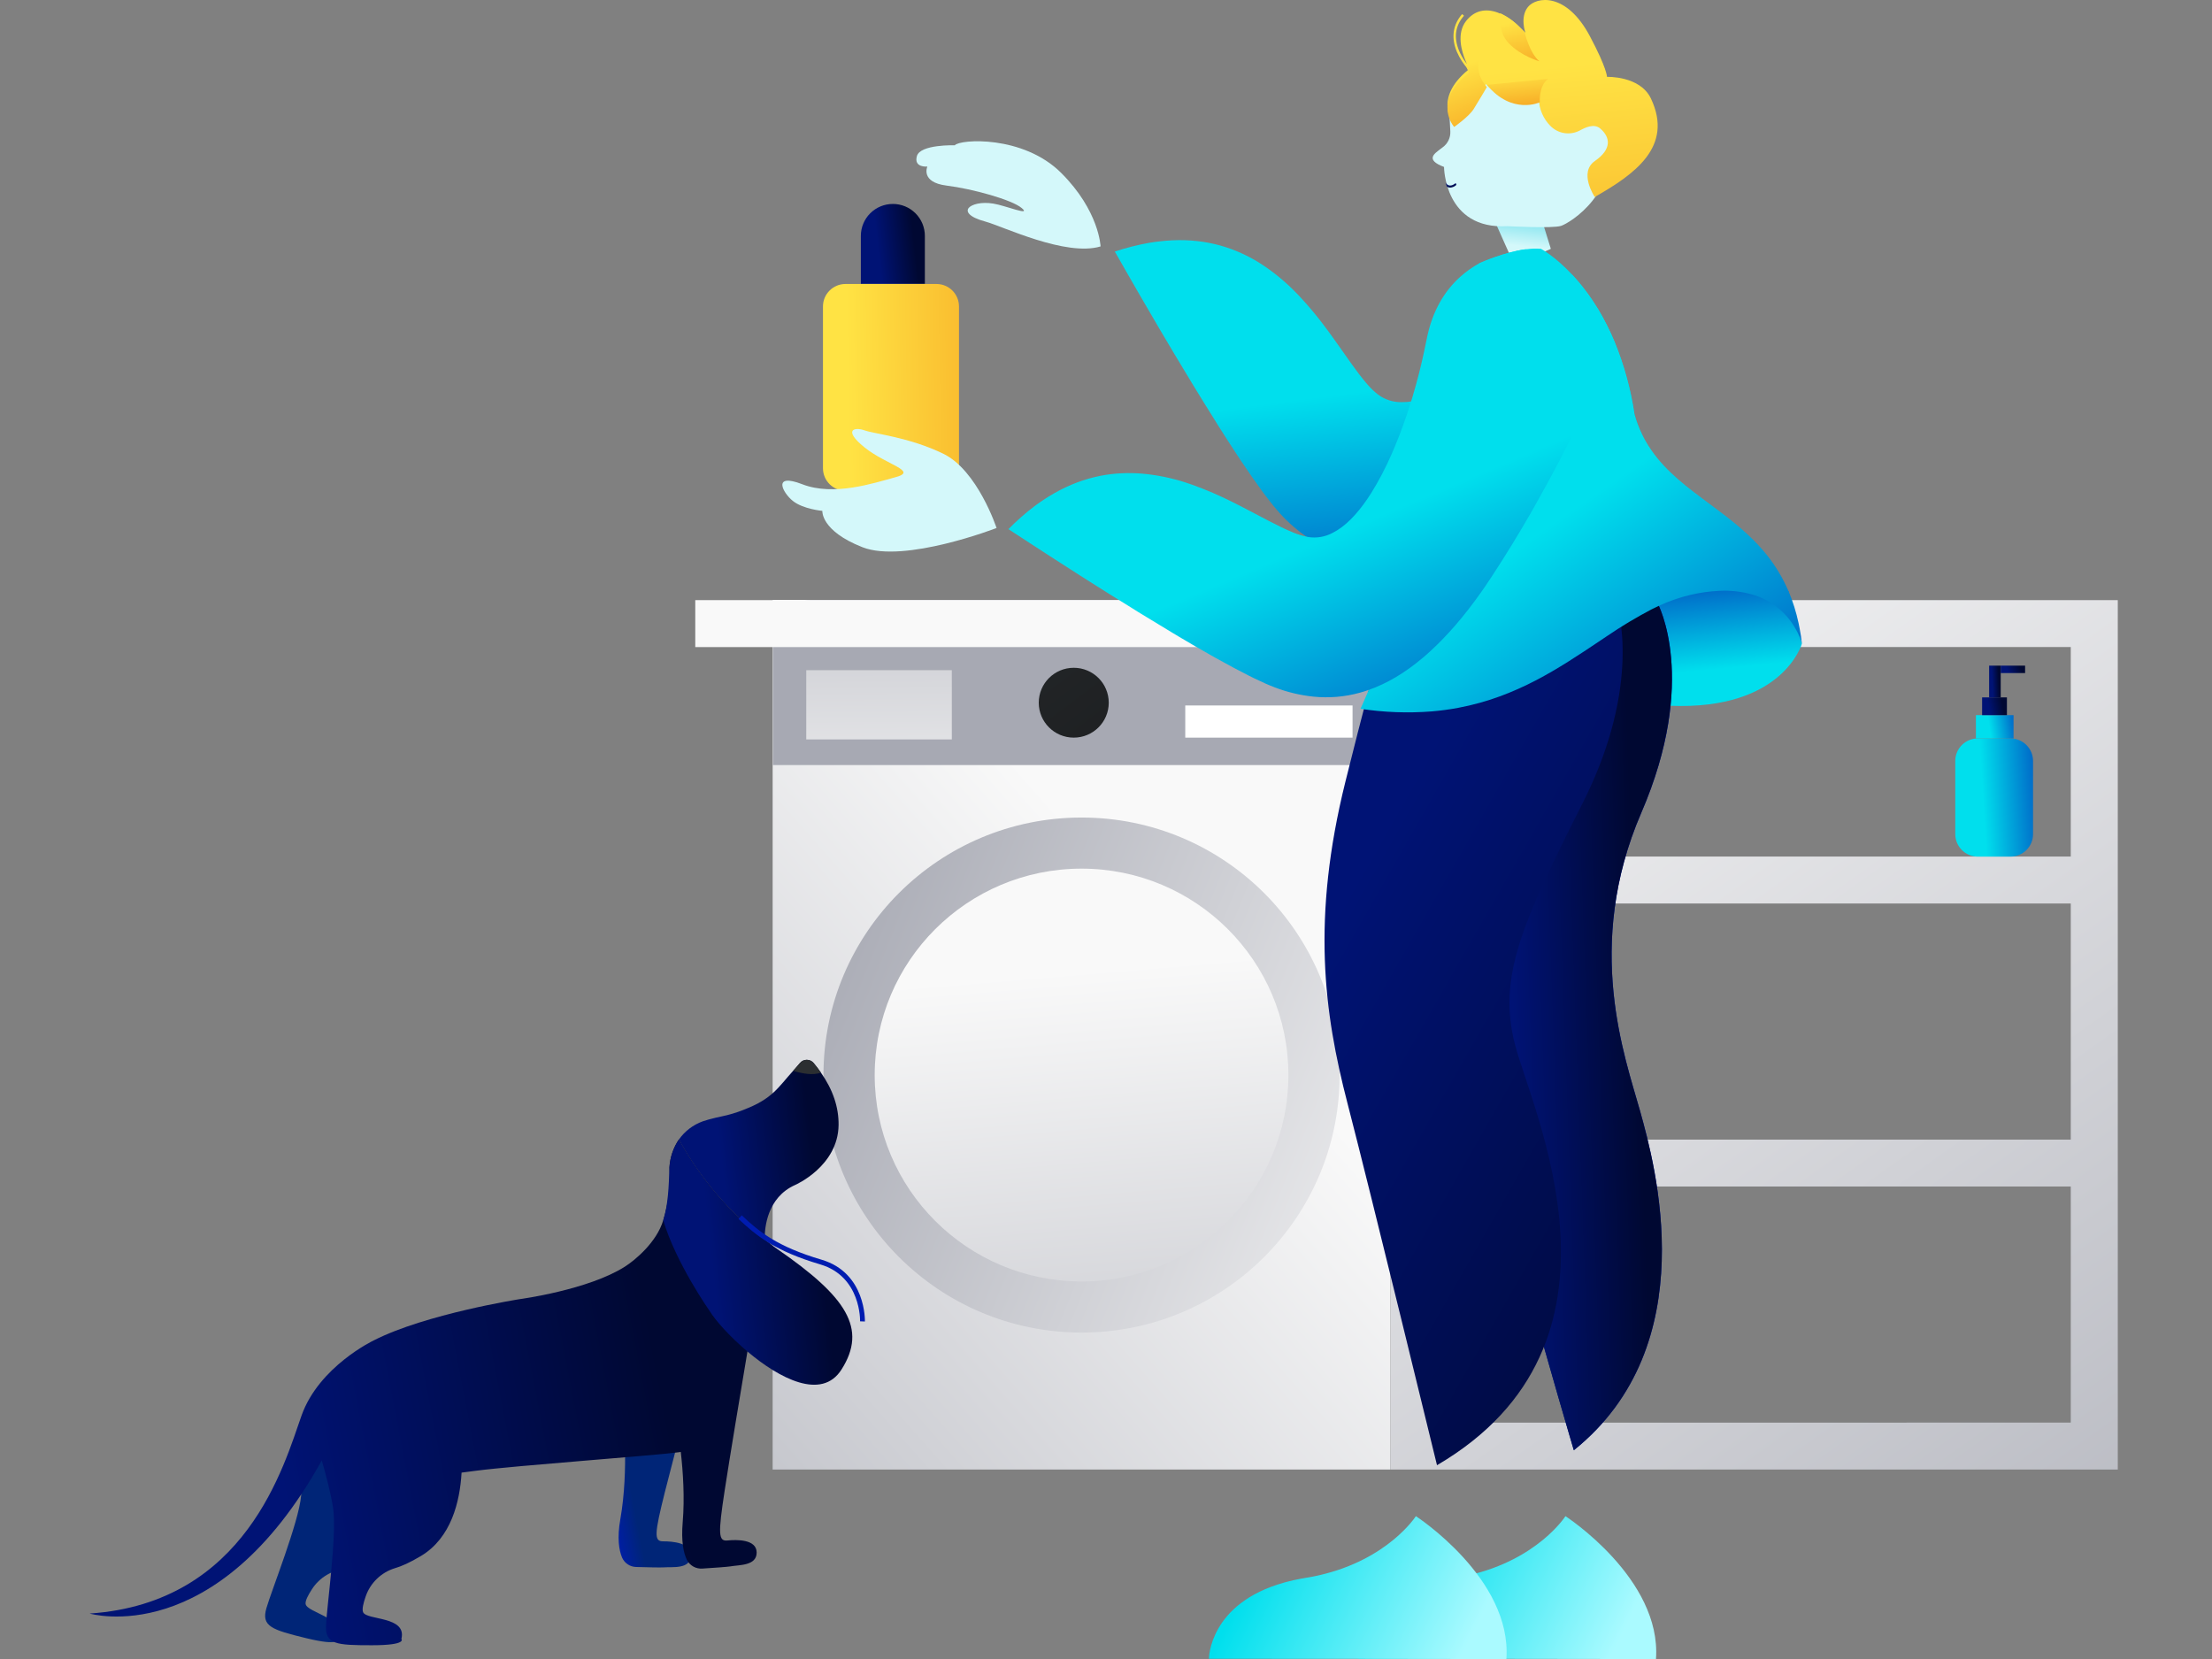 <svg width="540" height="405" viewBox="0 0 540 405" fill="none" xmlns="http://www.w3.org/2000/svg">
<rect x="0" y="0" width="540" height="405" fill="#808080" stroke="none"/>
<g clip-path="url(#clip0_14768_8951)">
<path d="M197.136 146.442H197.524H330.536H330.924H339.439V154.923V155.31V157.571V186.624V358.749H188.621V186.624V157.571V155.31V154.923V146.442H197.136Z" fill="url(#paint0_linear_14768_8951)"/>
<path d="M264.031 325.311C229.236 325.311 201.029 297.165 201.029 262.445C201.029 227.725 229.236 199.579 264.031 199.579C298.825 199.579 327.032 227.725 327.032 262.445C327.032 297.165 298.825 325.311 264.031 325.311Z" fill="url(#paint1_linear_14768_8951)"/>
<path d="M264.03 312.834C236.141 312.834 213.532 290.274 213.532 262.445C213.532 234.616 236.141 212.055 264.03 212.055C291.92 212.055 314.528 234.616 314.528 262.445C314.528 290.274 291.92 312.834 264.03 312.834Z" fill="url(#paint2_linear_14768_8951)"/>
<path d="M330.225 146.522H197.956C195.496 146.524 193.138 147.5 191.4 149.237C189.662 150.973 188.685 153.327 188.685 155.781V186.775H339.504V155.781C339.504 153.325 338.526 150.97 336.786 149.234C335.046 147.497 332.686 146.522 330.225 146.522Z" fill="url(#paint3_linear_14768_8951)"/>
<path d="M289.349 172.221H330.188V180.072H289.349V172.221Z" fill="white"/>
<path d="M196.825 163.608H232.361V180.511H196.825V163.608Z" fill="url(#paint4_linear_14768_8951)"/>
<path d="M262.128 180.072C257.41 180.072 253.585 176.255 253.585 171.547C253.585 166.839 257.41 163.022 262.128 163.022C266.847 163.022 270.672 166.839 270.672 171.547C270.672 176.255 266.847 180.072 262.128 180.072Z" fill="url(#paint5_linear_14768_8951)"/>
<path d="M339.44 146.506V146.271H350.912V146.506H517V358.746H339.44V157.97H169.732V146.506H339.44ZM505.523 157.958H350.912V209.109H505.523V157.958ZM505.523 220.561H350.912V278.207H505.523V220.561ZM505.523 347.29V289.655H350.912V347.298L505.523 347.29Z" fill="url(#paint6_linear_14768_8951)"/>
<path d="M482.826 180.272H490.81C493.847 180.272 496.309 182.728 496.309 185.758V203.634C496.309 206.664 493.847 209.121 490.81 209.121H482.826C479.789 209.121 477.327 206.664 477.327 203.634V185.758C477.327 182.728 479.789 180.272 482.826 180.272Z" fill="url(#paint7_linear_14768_8951)"/>
<path d="M482.366 174.582H491.549V180.272H482.366V174.582Z" fill="url(#paint8_linear_14768_8951)"/>
<path d="M483.881 170.251H489.935V174.582H483.881V170.251Z" fill="url(#paint9_linear_14768_8951)"/>
<path d="M485.596 162.5H488.421V170.251H485.596V162.5Z" fill="url(#paint10_linear_14768_8951)"/>
<path d="M488.421 162.5H494.375V164.31H488.421V162.5Z" fill="url(#paint11_linear_14768_8951)"/>
</g>
<g clip-path="url(#clip1_14768_8951)">
<g clip-path="url(#clip2_14768_8951)">
<path d="M206.405 69.325H228.615C231.651 69.325 234.113 71.782 234.113 74.812V114.312C234.113 117.342 231.651 119.798 228.615 119.798H206.405C203.368 119.798 200.906 117.342 200.906 114.312V74.812C200.906 71.782 203.368 69.325 206.405 69.325Z" fill="url(#paint12_linear_14768_8951)"/>
<path d="M217.965 49.787C215.893 49.787 213.906 50.608 212.441 52.07C210.976 53.532 210.153 55.515 210.153 57.582V69.277H225.781V57.582C225.781 56.558 225.579 55.544 225.186 54.598C224.793 53.652 224.218 52.793 223.492 52.069C222.766 51.345 221.904 50.771 220.956 50.379C220.008 49.987 218.991 49.786 217.965 49.787Z" fill="url(#paint13_linear_14768_8951)"/>
</g>
<path d="M243.283 128.898C243.283 128.898 238.66 114.83 230.272 110.763C221.884 106.696 213.573 105.954 211.067 105.065C208.562 104.176 205.752 104.913 211.003 109.18C216.254 113.446 224.19 114.97 218.704 116.469C213.217 117.968 203.555 121.198 195.842 118.211C188.465 115.36 191.047 120.289 193.56 122.294C196.074 124.3 200.753 124.715 200.753 124.715C200.753 124.715 200.322 129.576 210.552 133.591C220.781 137.606 243.283 128.898 243.283 128.898Z" fill="url(#paint14_linear_14768_8951)"/>
<path d="M268.674 60.158C268.674 60.158 268.382 51.509 259.063 42.215C249.745 32.92 234.288 33.969 233.089 35.468C233.089 35.468 224.645 35.197 223.834 38.104C223.023 41.011 226.388 40.656 226.388 40.656C226.388 40.656 224.645 44.492 231.047 45.301C237.449 46.11 246.987 48.742 249.429 50.792C251.87 52.841 245.541 50.209 242.52 49.707C239.499 49.205 237.201 49.91 236.494 50.748C235.786 51.585 236.386 52.969 240.558 54.093C244.73 55.218 260.174 62.718 268.674 60.158Z" fill="url(#paint15_linear_14768_8951)"/>
<path d="M272.152 61.41C272.152 61.41 272.668 62.319 273.603 63.946C273.962 64.604 274.402 65.382 274.921 66.255C276.767 69.473 279.393 74.054 282.474 79.282C282.833 79.904 283.205 80.526 283.577 81.16C285.663 84.701 287.916 88.481 290.242 92.297C290.542 92.799 290.854 93.302 291.153 93.816C292.904 96.675 294.678 99.558 296.44 102.357C296.704 102.8 296.979 103.23 297.239 103.661C298.894 106.281 300.512 108.793 302.082 111.173C302.358 111.604 302.646 112.023 302.922 112.441C304.744 115.169 306.482 117.669 308.064 119.834C308.4 120.301 308.724 120.731 309.048 121.15C310.306 122.825 311.469 124.236 312.464 125.337C314.623 127.723 317.081 129.822 319.777 131.581C323.001 133.665 326.587 135.129 330.35 135.9C331.094 136.043 331.861 136.187 332.652 136.27C336.874 136.787 341.15 136.634 345.324 135.816C346.151 135.672 347.002 135.493 347.865 135.29C348.728 135.086 349.555 134.891 350.419 134.632C355.657 133.184 361.436 130.863 367.825 127.514C368.892 126.94 369.995 126.366 371.11 125.72C371.47 125.528 371.805 125.321 372.177 125.122C377.512 122.083 382.595 118.949 387.362 115.863C388.045 115.408 388.729 114.966 389.4 114.523C393.044 112.13 396.485 109.762 399.686 107.501C400.141 107.166 400.597 106.843 401.064 106.52L400.885 106.173C400.11 104.566 399.487 102.891 399.022 101.169C398.128 95.119 396.506 89.199 394.191 83.537C393.012 80.709 391.626 77.971 390.043 75.346C388.243 72.365 386.142 69.576 383.774 67.021C383.374 67.535 382.974 68.037 382.575 68.552C380.213 71.495 377.564 74.497 374.782 77.404C374.327 77.87 373.871 78.349 373.416 78.803C370.79 81.483 368.045 84.043 365.276 86.38C364.82 86.778 364.353 87.157 363.897 87.54C361.598 89.421 359.197 91.174 356.704 92.791C356.177 93.126 355.637 93.461 355.106 93.772C354.574 94.083 354.087 94.37 353.583 94.634C349.495 96.871 345.591 98.222 342.231 98.174C340.15 98.223 338.113 97.579 336.44 96.344C335.456 95.576 334.552 94.71 333.743 93.76C331.178 90.83 328.384 86.547 325.076 81.966C324.716 81.463 324.332 80.961 323.961 80.446C321.839 77.546 319.541 74.777 317.08 72.156C316.68 71.758 316.28 71.359 315.881 70.936C313.314 68.36 310.467 66.077 307.393 64.13C306.758 63.731 306.11 63.364 305.451 63.005C299.265 59.656 291.865 57.822 282.77 58.962C282.014 59.046 281.271 59.153 280.504 59.285C277.671 59.788 274.88 60.498 272.152 61.41Z" fill="url(#paint16_linear_14768_8951)"/>
<path d="M365.223 54.691L368.472 61.984C368.472 61.984 372.16 63.918 378.594 60.74L376.292 53.32L365.223 54.691Z" fill="url(#paint17_linear_14768_8951)"/>
<path d="M353.835 27.88L354.058 32.067C354.098 32.826 353.945 33.582 353.614 34.267C353.283 34.951 352.784 35.541 352.164 35.982C351.953 36.134 351.737 36.297 351.529 36.461C350.33 37.422 347.745 38.973 352.52 40.751C352.52 40.751 352.572 56.111 368.009 55.214C368.009 55.214 379.002 55.824 381.108 55.134C383.214 54.444 395.713 46.9 392.333 32.681C388.952 18.462 378.578 16.906 375.417 16.129C372.256 15.351 354.714 13.996 353.835 27.88Z" fill="url(#paint18_linear_14768_8951)"/>
<path d="M389.314 48.087C389.314 48.087 385.298 42.118 389.355 39.297C393.552 36.385 393.124 33.487 390.646 31.369C389.129 30.07 386.95 31.15 385.623 31.879C384.461 32.482 383.138 32.694 381.848 32.483C380.559 32.273 379.37 31.65 378.456 30.708C376.754 28.979 375.759 26.668 375.666 24.233C375.666 24.233 368.896 27.008 362.758 20.528L362.456 21.07C361.847 22.15 360.47 24.565 359.599 26.005C358.448 27.905 354.964 30.425 354.964 30.425C354.964 30.425 349.589 24.233 358.484 16.997C357.301 15.718 356.343 14.242 355.655 12.636C354.219 9.223 354.666 6.042 356.941 3.44L357.392 3.837C355.248 6.284 354.847 9.159 356.192 12.39C356.592 13.322 357.088 14.21 357.672 15.037C357.834 15.261 357.983 15.466 358.123 15.648C358.024 15.429 357.916 15.192 357.807 14.928C356.778 12.486 355.551 8.17 357.88 5.158C359.888 2.575 362.619 1.969 365.647 3.076C367.619 3.88 369.419 5.062 370.946 6.557C371.397 7.013 371.902 7.469 372.381 7.983C372.381 7.983 371 4.192 373.004 1.704C375.007 -0.784 382.351 -2.041 388.136 8.849C392.352 16.782 392.302 18.769 392.302 18.769C392.302 18.769 400.367 18.455 403.03 24.05C408.631 35.87 398.941 42.596 389.314 48.087Z" fill="url(#paint19_linear_14768_8951)"/>
<path d="M357.764 15.852L357.902 15.744L361.648 12.823C359.232 17.453 362.978 21.253 362.978 21.253C362.978 21.253 360.913 24.785 359.745 26.637C358.576 28.49 355.002 30.989 355.002 30.989C355.002 30.989 349.501 24.892 358.604 17.767" fill="url(#paint20_linear_14768_8951)"/>
<path d="M375.809 14.96C375.809 14.96 371.35 13.704 368.383 10.62C366.226 8.376 366.311 6.226 366.186 3.206C367.957 3.997 369.573 5.162 370.945 6.635L372.234 8.04C372.234 8.04 373.438 13.026 375.809 14.96Z" fill="url(#paint21_linear_14768_8951)"/>
<path d="M375.916 24.968C375.916 24.968 369.13 28.154 362.978 20.715L377.947 19.235C375.541 21.066 375.916 24.968 375.916 24.968Z" fill="url(#paint22_linear_14768_8951)"/>
<path d="M439.877 157.145C439.877 157.145 435.329 173.389 407.821 172.297L400.951 138.005L436.604 144.329L439.877 157.145Z" fill="url(#paint23_linear_14768_8951)"/>
<path d="M404.701 147.355C404.701 147.355 414.727 165.873 400.669 198.431C386.611 230.988 396.721 258.119 400.377 271.221C404.034 284.324 416.21 328.341 384.209 354.032C384.209 354.032 359.738 271.636 356.869 248.218C353.999 224.799 359.782 200.931 362.207 187.473C364.633 174.015 369.236 148.731 369.236 148.731L404.701 147.355Z" fill="url(#paint24_linear_14768_8951)"/>
<path d="M404.701 147.355C404.701 147.355 414.727 165.873 400.669 198.431C386.611 230.988 396.721 258.119 400.377 271.221C404.034 284.324 416.21 328.341 384.209 354.032C384.209 354.032 359.738 271.636 356.869 248.218C353.999 224.799 359.782 200.931 362.207 187.473C364.633 174.015 369.236 148.731 369.236 148.731L404.701 147.355Z" fill="url(#paint25_linear_14768_8951)"/>
<path d="M394.749 147.774C394.749 147.774 401.143 166.778 386.382 196.022C371.62 225.266 365.602 238.417 369.81 254.869C374.018 271.321 401.607 327.935 350.805 357.693C350.805 357.693 334.697 291.466 328.943 269.299C323.188 247.133 320.151 224.241 328.447 190.815C336.743 157.388 342.949 136.705 342.949 136.705L394.749 147.774Z" fill="url(#paint26_linear_14768_8951)"/>
<path d="M332.127 173.031C337.858 173.907 343.67 174.124 349.45 173.677C351.654 173.494 353.846 173.199 356.02 172.791C370.261 170.112 380.655 163.066 390.246 156.666C390.965 156.188 391.672 155.709 392.368 155.243C395.838 152.883 399.44 150.723 403.157 148.771C403.744 148.472 404.356 148.185 404.943 147.91C407.448 146.741 410.067 145.835 412.759 145.206C415.054 144.666 417.394 144.341 419.748 144.233C422.444 144.095 425.143 144.398 427.741 145.131C431.837 146.294 435.374 148.893 437.703 152.451C437.978 152.87 438.218 153.289 438.434 153.672C439.065 154.767 439.556 155.936 439.896 157.153C439.765 155.861 439.573 154.617 439.333 153.432C439.249 152.99 439.165 152.535 439.069 152.105C438.501 149.438 437.682 146.831 436.624 144.317C436.432 143.875 436.224 143.456 436.036 143.037C434.579 139.943 432.712 137.058 430.486 134.46C430.102 134.019 429.719 133.588 429.335 133.168C425.966 129.532 422.166 126.601 418.39 123.79C417.407 123.048 416.424 122.33 415.453 121.601C410.106 117.613 405.095 113.562 401.774 107.736C401.534 107.338 401.319 106.939 401.115 106.516L400.935 106.169C400.143 104.565 399.502 102.891 399.021 101.169C398.126 95.119 396.504 89.199 394.19 83.537C393.011 80.709 391.624 77.971 390.042 75.346C388.241 72.365 386.141 69.576 383.772 67.021C379.564 62.511 376.18 60.74 376.18 60.74C374.92 60.641 373.652 60.69 372.403 60.884H372.259C367.248 61.602 361.902 63.934 361.206 64.245C361.182 64.245 361.17 64.269 361.158 64.269C361.151 64.272 361.142 64.272 361.134 64.269C361.134 70.717 359.204 81.483 356.651 92.775C352.551 110.91 346.893 130.445 345.322 135.792C345.058 136.713 344.923 137.215 344.923 137.215C344.491 138.866 344.035 140.469 343.58 142.048C343.46 142.491 343.328 142.933 343.18 143.352C342.401 145.996 341.582 148.536 340.783 150.928C340.639 151.359 340.495 151.778 340.351 152.208C339.488 154.732 338.649 157.077 337.846 159.218C337.678 159.661 337.51 160.079 337.354 160.498C336.251 163.393 335.232 165.869 334.393 167.843C334.321 168.022 334.249 168.19 334.177 168.357C334.069 168.621 333.961 168.86 333.853 169.099C332.799 171.631 332.127 173.031 332.127 173.031Z" fill="url(#paint27_linear_14768_8951)"/>
<path d="M246.184 129.177L248.63 130.772C249.253 131.19 250.009 131.681 250.86 132.231C253.965 134.253 258.4 137.136 263.519 140.401C264.131 140.8 264.742 141.199 265.365 141.574C268.83 143.775 272.558 146.119 276.37 148.464L277.881 149.417C280.746 151.175 283.635 152.934 286.476 154.633L287.807 155.43C290.468 157.025 293.058 158.516 295.539 159.916C295.983 160.179 296.427 160.418 296.87 160.67C299.735 162.265 302.421 163.708 304.818 164.916C305.322 165.179 305.813 165.419 306.293 165.646C308.175 166.567 309.853 167.297 311.244 167.823C314.251 168.969 317.394 169.721 320.595 170.06C324.417 170.454 328.28 170.129 331.983 169.103C332.715 168.9 333.458 168.672 334.201 168.397C338.457 166.902 342.821 164.39 347.304 160.61C347.964 160.071 348.623 159.485 349.282 158.863C353.278 155.203 357.374 150.514 361.534 144.628C362.229 143.635 362.937 142.634 363.644 141.542C363.872 141.207 364.088 140.872 364.315 140.525C367.684 135.393 370.777 130.297 373.618 125.373C374.018 124.655 374.417 123.949 374.817 123.255C376.963 119.475 378.953 115.803 380.763 112.334L381.562 110.767C383.277 107.441 384.835 104.295 386.238 101.388C386.453 100.934 386.637 100.479 386.873 100.037C388.24 97.166 389.439 94.558 390.469 92.273C390.673 91.818 390.869 91.376 391.057 90.945C392.495 87.691 393.526 85.179 394.15 83.624C394.15 83.624 394.15 83.588 394.174 83.576C393.002 80.735 391.621 77.984 390.042 75.346L388.927 74.09C388.527 73.624 388.076 73.157 387.62 72.667C384.503 69.369 381.052 66.403 377.323 63.815C376.627 63.312 375.896 62.822 375.129 62.343C374.329 61.841 373.53 61.35 372.671 60.872H372.419H372.276C367.264 61.59 361.918 63.922 361.222 64.233C361.198 64.233 361.186 64.257 361.174 64.257C361.167 64.26 361.158 64.26 361.151 64.257C359.485 65.176 357.928 66.279 356.511 67.547C352.843 70.825 349.618 75.729 348.239 83.026C348.203 83.182 348.179 83.337 348.143 83.481C348.024 84.115 347.892 84.749 347.744 85.395C346.977 89.091 345.994 92.971 344.843 96.819C344.651 97.441 344.443 98.075 344.267 98.685C343.14 102.274 341.87 105.79 340.467 109.128C340.239 109.678 339.999 110.228 339.76 110.779C338.331 114.077 336.665 117.268 334.773 120.325C334.461 120.827 334.137 121.318 333.814 121.784C331.188 125.636 328.335 128.591 325.314 130.086C323.482 131.073 321.374 131.426 319.32 131.091C318.096 130.851 316.899 130.491 315.747 130.014C312.115 128.567 307.679 126.027 302.644 123.447C302.093 123.16 301.53 122.885 300.954 122.598C297.744 120.976 294.437 119.554 291.052 118.339C290.524 118.148 289.973 117.968 289.434 117.789C285.977 116.671 282.407 115.945 278.788 115.623C278.045 115.564 277.302 115.516 276.546 115.504C269.509 115.324 262.077 117.071 254.5 122.191C253.877 122.609 253.253 123.04 252.63 123.507C250.344 125.235 248.19 127.131 246.184 129.177Z" fill="url(#paint28_linear_14768_8951)"/>
<path d="M331.656 404.936L354.194 404.956H364.184L404.264 405.012C405.663 385.338 382.166 370.13 382.166 370.13C382.166 370.13 375.433 380.697 358.589 384.544L357.79 384.724C356.97 384.894 356.129 385.049 355.269 385.19C355.149 385.19 355.029 385.23 354.909 385.258C354.641 385.298 354.374 385.342 354.11 385.394C352.935 385.605 351.824 385.856 350.769 386.135C350.529 386.191 350.294 386.259 350.054 386.327C331.656 391.455 331.656 404.936 331.656 404.936Z" fill="url(#paint29_linear_14768_8951)"/>
<path d="M295.125 404.936L317.666 404.956H327.656L367.745 405.012C369.143 385.338 345.647 370.13 345.647 370.13C345.647 370.13 338.913 380.697 322.07 384.544L321.271 384.724C320.471 384.895 319.612 385.051 318.745 385.19C318.629 385.19 318.509 385.23 318.389 385.258C318.118 385.298 317.854 385.342 317.59 385.394C316.415 385.605 315.305 385.856 314.246 386.135C314.01 386.191 313.77 386.259 313.534 386.327C295.125 391.455 295.125 404.936 295.125 404.936Z" fill="url(#paint30_linear_14768_8951)"/>
<path d="M352.863 44.547C352.971 44.886 353.094 45.233 353.238 45.584C353.472 45.726 353.74 45.801 354.014 45.803C354.538 45.771 355.037 45.57 355.436 45.229C355.481 45.182 355.51 45.122 355.519 45.058C355.527 44.993 355.515 44.928 355.484 44.87C355.474 44.844 355.457 44.82 355.435 44.801C355.413 44.783 355.387 44.77 355.359 44.764C355.331 44.757 355.302 44.758 355.274 44.765C355.247 44.773 355.221 44.787 355.2 44.806C355.2 44.806 354.485 45.444 353.734 45.257C353.362 45.143 353.049 44.888 352.863 44.547Z" fill="url(#paint31_linear_14768_8951)"/>
</g>
<g clip-path="url(#clip3_14768_8951)">
<path d="M172.249 326.611C172.249 326.611 164.864 354.033 162.307 364.26C159.749 374.488 159.638 376.286 161.871 376.274C164.105 376.262 169.012 376.625 168.701 379.883C168.389 383.141 164.201 382.463 161.943 382.634C161.192 382.69 157.576 382.599 155.306 382.535C154.566 382.522 153.845 382.295 153.232 381.881C152.618 381.468 152.138 380.886 151.849 380.206C151.13 378.46 150.602 375.521 151.45 370.792C153.572 358.722 152.125 345.145 152.125 345.145L151.917 339.227L172.249 326.611Z" fill="url(#paint32_linear_14768_8951)"/>
<path d="M108.084 353.494C108.084 353.494 106.701 376.825 91.604 381.562C88.531 382.523 86.302 382.902 84.691 382.977C82.972 383.078 81.301 383.583 79.815 384.453C78.329 385.322 77.071 386.53 76.144 387.978C75.185 389.449 74.489 390.817 74.609 391.566C74.965 393.767 84.847 394.964 82.15 400.147C82.15 400.147 83.237 401.978 74.769 399.92C66.301 397.862 63.752 397.013 65.039 392.579C66.325 388.145 72.915 371.701 73.502 365.209C74.09 358.718 73.287 348.016 73.287 348.016L108.084 353.494Z" fill="url(#paint33_linear_14768_8951)"/>
<path d="M165.755 278.156C166.079 278.79 166.51 279.591 167.074 280.548C171.569 288.114 177.307 294.871 184.049 300.537C184.049 300.537 186.698 302.666 186.698 302.666C186.698 302.666 186.698 302.451 186.698 302.056C186.698 299.867 187.214 292.331 194.131 289.269C194.131 289.269 204.585 284.735 204.717 274.651C204.765 270.332 203.362 266.074 200.413 261.863C199.858 261.041 199.257 260.25 198.615 259.494C198.411 259.253 198.157 259.059 197.87 258.925C197.583 258.792 197.271 258.723 196.954 258.723C196.638 258.723 196.325 258.792 196.039 258.925C195.752 259.059 195.498 259.253 195.294 259.494C194.826 260.057 194.275 260.714 193.628 261.408C190.031 265.356 188.629 268.227 181.639 270.882L181.448 270.966C179.723 271.647 177.942 272.177 176.125 272.549C175.238 272.729 174.159 272.98 172.984 273.303L171.677 273.702C171.63 273.707 171.585 273.723 171.545 273.749C169.21 274.594 167.189 276.131 165.755 278.156Z" fill="url(#paint34_linear_14768_8951)"/>
<path d="M200.405 261.847C198.519 262.592 195.778 262.074 193.612 261.416C194.251 260.714 194.811 260.064 195.274 259.506C195.479 259.261 195.735 259.064 196.025 258.928C196.315 258.793 196.631 258.723 196.951 258.723C197.271 258.723 197.587 258.793 197.876 258.928C198.166 259.064 198.422 259.261 198.627 259.506C199.278 260.292 199.874 261.069 200.405 261.847Z" fill="#2B2E31"/>
<path d="M21.886 393.903C21.886 393.903 52.755 403.074 78.554 356.521C79.561 360.014 80.796 364.667 81.323 368.208C82.282 374.656 79.789 392.18 79.585 396.798C79.381 401.415 82.066 401.642 90.774 401.642C99.481 401.642 97.991 400.111 97.991 400.111C99.393 394.465 89.503 395.613 88.64 393.568C88.34 392.874 88.688 391.379 89.275 389.716C89.834 388.09 90.771 386.62 92.008 385.424C93.246 384.229 94.75 383.342 96.396 382.838C97.943 382.395 100.017 381.498 102.79 379.835C110.151 375.409 112.272 366.605 112.68 359.499C113.915 359.344 115.126 359.188 116.277 359.033C125.843 357.789 159.034 355.396 165.536 354.547C165.752 354.511 165.967 354.475 166.195 354.451C166.747 359.296 167.166 365.616 166.663 371.597C166.263 376.322 166.878 379.121 167.67 380.768C168.02 381.469 168.573 382.048 169.257 382.432C169.941 382.816 170.724 382.986 171.506 382.921C173.76 382.778 177.5 382.523 178.255 382.395C180.437 381.996 184.717 382.287 184.717 379.01C184.717 375.732 179.802 375.84 177.584 376.067C175.366 376.294 175.294 374.472 176.877 364.069C178.075 356.162 181.084 338.17 182.471 329.916C182.543 329.486 182.615 329.091 182.675 328.72C185.444 318.959 187.746 305.477 188.021 303.827C188.016 303.799 188.016 303.771 188.021 303.743V303.707C188.021 303.683 188.021 303.683 188.021 303.671C179.558 297.437 172.433 289.573 167.066 280.544C166.503 279.599 166.071 278.797 165.736 278.151C164.366 280.181 163.567 282.54 163.422 284.982C163.71 289.34 163.199 293.715 161.911 297.889C160.313 303.26 155.054 307.615 152.585 309.194C143.605 314.924 126.882 317.149 126.882 317.149C126.882 317.149 121.152 318.046 113.827 319.756C106.502 321.467 97.607 323.979 91.265 327.209C91.265 327.209 77.874 333.549 73.607 345.583C69.339 357.617 60.128 391.319 21.886 393.903Z" fill="url(#paint35_linear_14768_8951)"/>
<path d="M161.919 297.917C165.012 308.36 173.236 320.036 173.236 320.036C174.614 322.32 178.151 326.292 182.455 329.928C190.235 336.496 200.581 341.962 205.424 334.342C211.79 324.342 206.671 316.602 189.839 304.975C189.72 304.891 189.588 304.808 189.468 304.712C188.976 304.365 188.497 304.03 188.029 303.683C179.566 297.449 172.44 289.585 167.074 280.556C166.51 279.611 166.091 278.797 165.755 278.163C164.381 280.196 163.578 282.559 163.43 285.006V285.03C163.258 289.635 163.13 293.958 161.919 297.917Z" fill="url(#paint36_linear_14768_8951)"/>
<path d="M211.143 322.607C211.143 322.492 211.466 310.749 200.577 307.527C189.788 304.337 185.372 300.748 181.076 296.693L180.277 297.562C184.673 301.713 189.228 305.41 200.257 308.675C210.247 311.638 209.968 322.456 209.964 322.564L211.143 322.607Z" fill="#001CB0"/>
</g>
<defs>
<linearGradient id="paint0_linear_14768_8951" x1="95.025" y1="401.315" x2="445.659" y2="91.439" gradientUnits="userSpaceOnUse">
<stop stop-color="#A7A9B3"/>
<stop offset="0.55" stop-color="#F9F9F9"/>
</linearGradient>
<linearGradient id="paint1_linear_14768_8951" x1="193.576" y1="233.982" x2="431.54" y2="330.528" gradientUnits="userSpaceOnUse">
<stop stop-color="#A7A9B3"/>
<stop offset="0.74" stop-color="#F9F9F9"/>
</linearGradient>
<linearGradient id="paint2_linear_14768_8951" x1="277.725" y1="423.796" x2="256.393" y2="171.392" gradientUnits="userSpaceOnUse">
<stop stop-color="#A7A9B3"/>
<stop offset="0.74" stop-color="#F9F9F9"/>
</linearGradient>
<linearGradient id="paint3_linear_14768_8951" x1="260.386" y1="109.837" x2="274.877" y2="350.407" gradientUnits="userSpaceOnUse">
<stop offset="0.66" stop-color="#A7A9B3"/>
<stop offset="0.74" stop-color="#F9F9F9"/>
</linearGradient>
<linearGradient id="paint4_linear_14768_8951" x1="213.856" y1="98.776" x2="215.435" y2="256.352" gradientUnits="userSpaceOnUse">
<stop stop-color="#A7A9B3"/>
<stop offset="0.74" stop-color="#F9F9F9"/>
</linearGradient>
<linearGradient id="paint5_linear_14768_8951" x1="218.204" y1="113.905" x2="312.388" y2="238.042" gradientUnits="userSpaceOnUse">
<stop offset="0.04" stop-color="#2B2E31"/>
<stop offset="0.85" stop-color="#161819"/>
</linearGradient>
<linearGradient id="paint6_linear_14768_8951" x1="515.21" y1="485.678" x2="213.893" y2="61.323" gradientUnits="userSpaceOnUse">
<stop stop-color="#A7A9B3"/>
<stop offset="0.74" stop-color="#F9F9F9"/>
</linearGradient>
<linearGradient id="paint7_linear_14768_8951" x1="472.237" y1="202.107" x2="523.203" y2="199.048" gradientUnits="userSpaceOnUse">
<stop offset="0.24" stop-color="#00DFED"/>
<stop offset="0.66" stop-color="#001CB0"/>
</linearGradient>
<linearGradient id="paint8_linear_14768_8951" x1="479.903" y1="178.888" x2="504.124" y2="175.323" gradientUnits="userSpaceOnUse">
<stop offset="0.24" stop-color="#00DFED"/>
<stop offset="0.66" stop-color="#001CB0"/>
</linearGradient>
<linearGradient id="paint9_linear_14768_8951" x1="488.687" y1="170.962" x2="485.28" y2="171.645" gradientUnits="userSpaceOnUse">
<stop stop-color="#000832"/>
<stop offset="1" stop-color="#001375"/>
</linearGradient>
<linearGradient id="paint10_linear_14768_8951" x1="487.839" y1="163.772" x2="486.189" y2="163.858" gradientUnits="userSpaceOnUse">
<stop stop-color="#000832"/>
<stop offset="1" stop-color="#001375"/>
</linearGradient>
<linearGradient id="paint11_linear_14768_8951" x1="493.148" y1="162.797" x2="490.297" y2="164.142" gradientUnits="userSpaceOnUse">
<stop stop-color="#000832"/>
<stop offset="1" stop-color="#001375"/>
</linearGradient>
<linearGradient id="paint12_linear_14768_8951" x1="263.341" y1="87.868" x2="206.782" y2="88.878" gradientUnits="userSpaceOnUse">
<stop offset="0.2" stop-color="#F6A623"/>
<stop offset="1" stop-color="#FFE344"/>
</linearGradient>
<linearGradient id="paint13_linear_14768_8951" x1="222.562" y1="52.985" x2="213.53" y2="54.024" gradientUnits="userSpaceOnUse">
<stop stop-color="#000832"/>
<stop offset="1" stop-color="#001375"/>
</linearGradient>
<linearGradient id="paint14_linear_14768_8951" x1="233.682" y1="126.941" x2="117.576" y2="33.448" gradientUnits="userSpaceOnUse">
<stop offset="0.38" stop-color="#D4F8FA"/>
<stop offset="0.78" stop-color="#63DCEA"/>
</linearGradient>
<linearGradient id="paint15_linear_14768_8951" x1="260.418" y1="53.936" x2="159.137" y2="-26.131" gradientUnits="userSpaceOnUse">
<stop offset="0.38" stop-color="#D4F8FA"/>
<stop offset="0.78" stop-color="#63DCEA"/>
</linearGradient>
<linearGradient id="paint16_linear_14768_8951" x1="281.227" y1="58.559" x2="304.202" y2="237.197" gradientUnits="userSpaceOnUse">
<stop offset="0.24" stop-color="#00DFED"/>
<stop offset="0.66" stop-color="#001CB0"/>
</linearGradient>
<linearGradient id="paint17_linear_14768_8951" x1="369.41" y1="68.65" x2="372.034" y2="45.868" gradientUnits="userSpaceOnUse">
<stop offset="0.38" stop-color="#D4F8FA"/>
<stop offset="0.78" stop-color="#63DCEA"/>
</linearGradient>
<linearGradient id="paint18_linear_14768_8951" x1="384.984" y1="45.213" x2="258.589" y2="-17.967" gradientUnits="userSpaceOnUse">
<stop offset="0.38" stop-color="#D4F8FA"/>
<stop offset="0.78" stop-color="#63DCEA"/>
</linearGradient>
<linearGradient id="paint19_linear_14768_8951" x1="364.021" y1="17.705" x2="372.797" y2="108.144" gradientUnits="userSpaceOnUse">
<stop stop-color="#FFE344"/>
<stop offset="0.8" stop-color="#F6A623"/>
</linearGradient>
<linearGradient id="paint20_linear_14768_8951" x1="354.213" y1="17.003" x2="362.24" y2="39.484" gradientUnits="userSpaceOnUse">
<stop stop-color="#FFE344"/>
<stop offset="0.8" stop-color="#F6A623"/>
</linearGradient>
<linearGradient id="paint21_linear_14768_8951" x1="367.044" y1="5.911" x2="370.641" y2="21.48" gradientUnits="userSpaceOnUse">
<stop stop-color="#FFE344"/>
<stop offset="0.8" stop-color="#F6A623"/>
</linearGradient>
<linearGradient id="paint22_linear_14768_8951" x1="359.038" y1="18.811" x2="360.204" y2="30.396" gradientUnits="userSpaceOnUse">
<stop stop-color="#FFE344"/>
<stop offset="0.8" stop-color="#F6A623"/>
</linearGradient>
<linearGradient id="paint23_linear_14768_8951" x1="430.678" y1="181.372" x2="423.128" y2="102.612" gradientUnits="userSpaceOnUse">
<stop offset="0.24" stop-color="#00DFED"/>
<stop offset="0.66" stop-color="#001CB0"/>
</linearGradient>
<linearGradient id="paint24_linear_14768_8951" x1="556.363" y1="245.247" x2="296.03" y2="254.041" gradientUnits="userSpaceOnUse">
<stop offset="0.6" stop-color="#001CB0"/>
<stop offset="0.68" stop-color="#002577"/>
</linearGradient>
<linearGradient id="paint25_linear_14768_8951" x1="397.437" y1="181.269" x2="366.984" y2="182.369" gradientUnits="userSpaceOnUse">
<stop stop-color="#000832"/>
<stop offset="1" stop-color="#001375"/>
</linearGradient>
<linearGradient id="paint26_linear_14768_8951" x1="501.807" y1="198.917" x2="379.701" y2="129.239" gradientUnits="userSpaceOnUse">
<stop stop-color="#000832"/>
<stop offset="1" stop-color="#001375"/>
</linearGradient>
<linearGradient id="paint27_linear_14768_8951" x1="345.163" y1="77.699" x2="489.358" y2="284.296" gradientUnits="userSpaceOnUse">
<stop offset="0.24" stop-color="#00DFED"/>
<stop offset="0.66" stop-color="#001CB0"/>
</linearGradient>
<linearGradient id="paint28_linear_14768_8951" x1="278.029" y1="95.244" x2="360.851" y2="291.286" gradientUnits="userSpaceOnUse">
<stop offset="0.24" stop-color="#00DFED"/>
<stop offset="0.66" stop-color="#001CB0"/>
</linearGradient>
<linearGradient id="paint29_linear_14768_8951" x1="423.238" y1="383.137" x2="358.444" y2="350.962" gradientUnits="userSpaceOnUse">
<stop offset="0.24" stop-color="#AAFAFF"/>
<stop offset="1" stop-color="#00DFED"/>
</linearGradient>
<linearGradient id="paint30_linear_14768_8951" x1="386.722" y1="383.137" x2="321.921" y2="350.953" gradientUnits="userSpaceOnUse">
<stop offset="0.24" stop-color="#AAFAFF"/>
<stop offset="1" stop-color="#00DFED"/>
</linearGradient>
<linearGradient id="paint31_linear_14768_8951" x1="359.382" y1="44.901" x2="358.973" y2="43.4" gradientUnits="userSpaceOnUse">
<stop stop-color="#000832"/>
<stop offset="1" stop-color="#001375"/>
</linearGradient>
<linearGradient id="paint32_linear_14768_8951" x1="126.382" y1="362.996" x2="158.641" y2="356.57" gradientUnits="userSpaceOnUse">
<stop offset="0.6" stop-color="#001CB0"/>
<stop offset="0.82" stop-color="#002577"/>
</linearGradient>
<linearGradient id="paint33_linear_14768_8951" x1="12.223" y1="362.697" x2="66.07" y2="372.303" gradientUnits="userSpaceOnUse">
<stop offset="0.6" stop-color="#001CB0"/>
<stop offset="0.82" stop-color="#002577"/>
</linearGradient>
<linearGradient id="paint34_linear_14768_8951" x1="196.691" y1="265.934" x2="174.24" y2="268.789" gradientUnits="userSpaceOnUse">
<stop stop-color="#000832"/>
<stop offset="1" stop-color="#001375"/>
</linearGradient>
<linearGradient id="paint35_linear_14768_8951" x1="153.796" y1="298.415" x2="60.01" y2="316.511" gradientUnits="userSpaceOnUse">
<stop stop-color="#000832"/>
<stop offset="1" stop-color="#001375"/>
</linearGradient>
<linearGradient id="paint36_linear_14768_8951" x1="198.559" y1="287.99" x2="171.865" y2="290.94" gradientUnits="userSpaceOnUse">
<stop stop-color="#000832"/>
<stop offset="1" stop-color="#001375"/>
</linearGradient>
<clipPath id="clip0_14768_8951">
<rect width="479.134" height="212.467" fill="white" transform="matrix(-1 0 0 1 517 146.283)"/>
</clipPath>
<clipPath id="clip1_14768_8951">
<rect width="249.139" height="405" fill="white" transform="matrix(-1 0 0 1 439.965 0)"/>
</clipPath>
<clipPath id="clip2_14768_8951">
<rect width="33.207" height="69.964" fill="white" transform="matrix(-1 0 0 1 234.081 49.787)"/>
</clipPath>
<clipPath id="clip3_14768_8951">
<rect width="189.261" height="142.914" fill="white" transform="matrix(-1 0 0 1 211.143 258.729)"/>
</clipPath>
</defs>
</svg>
